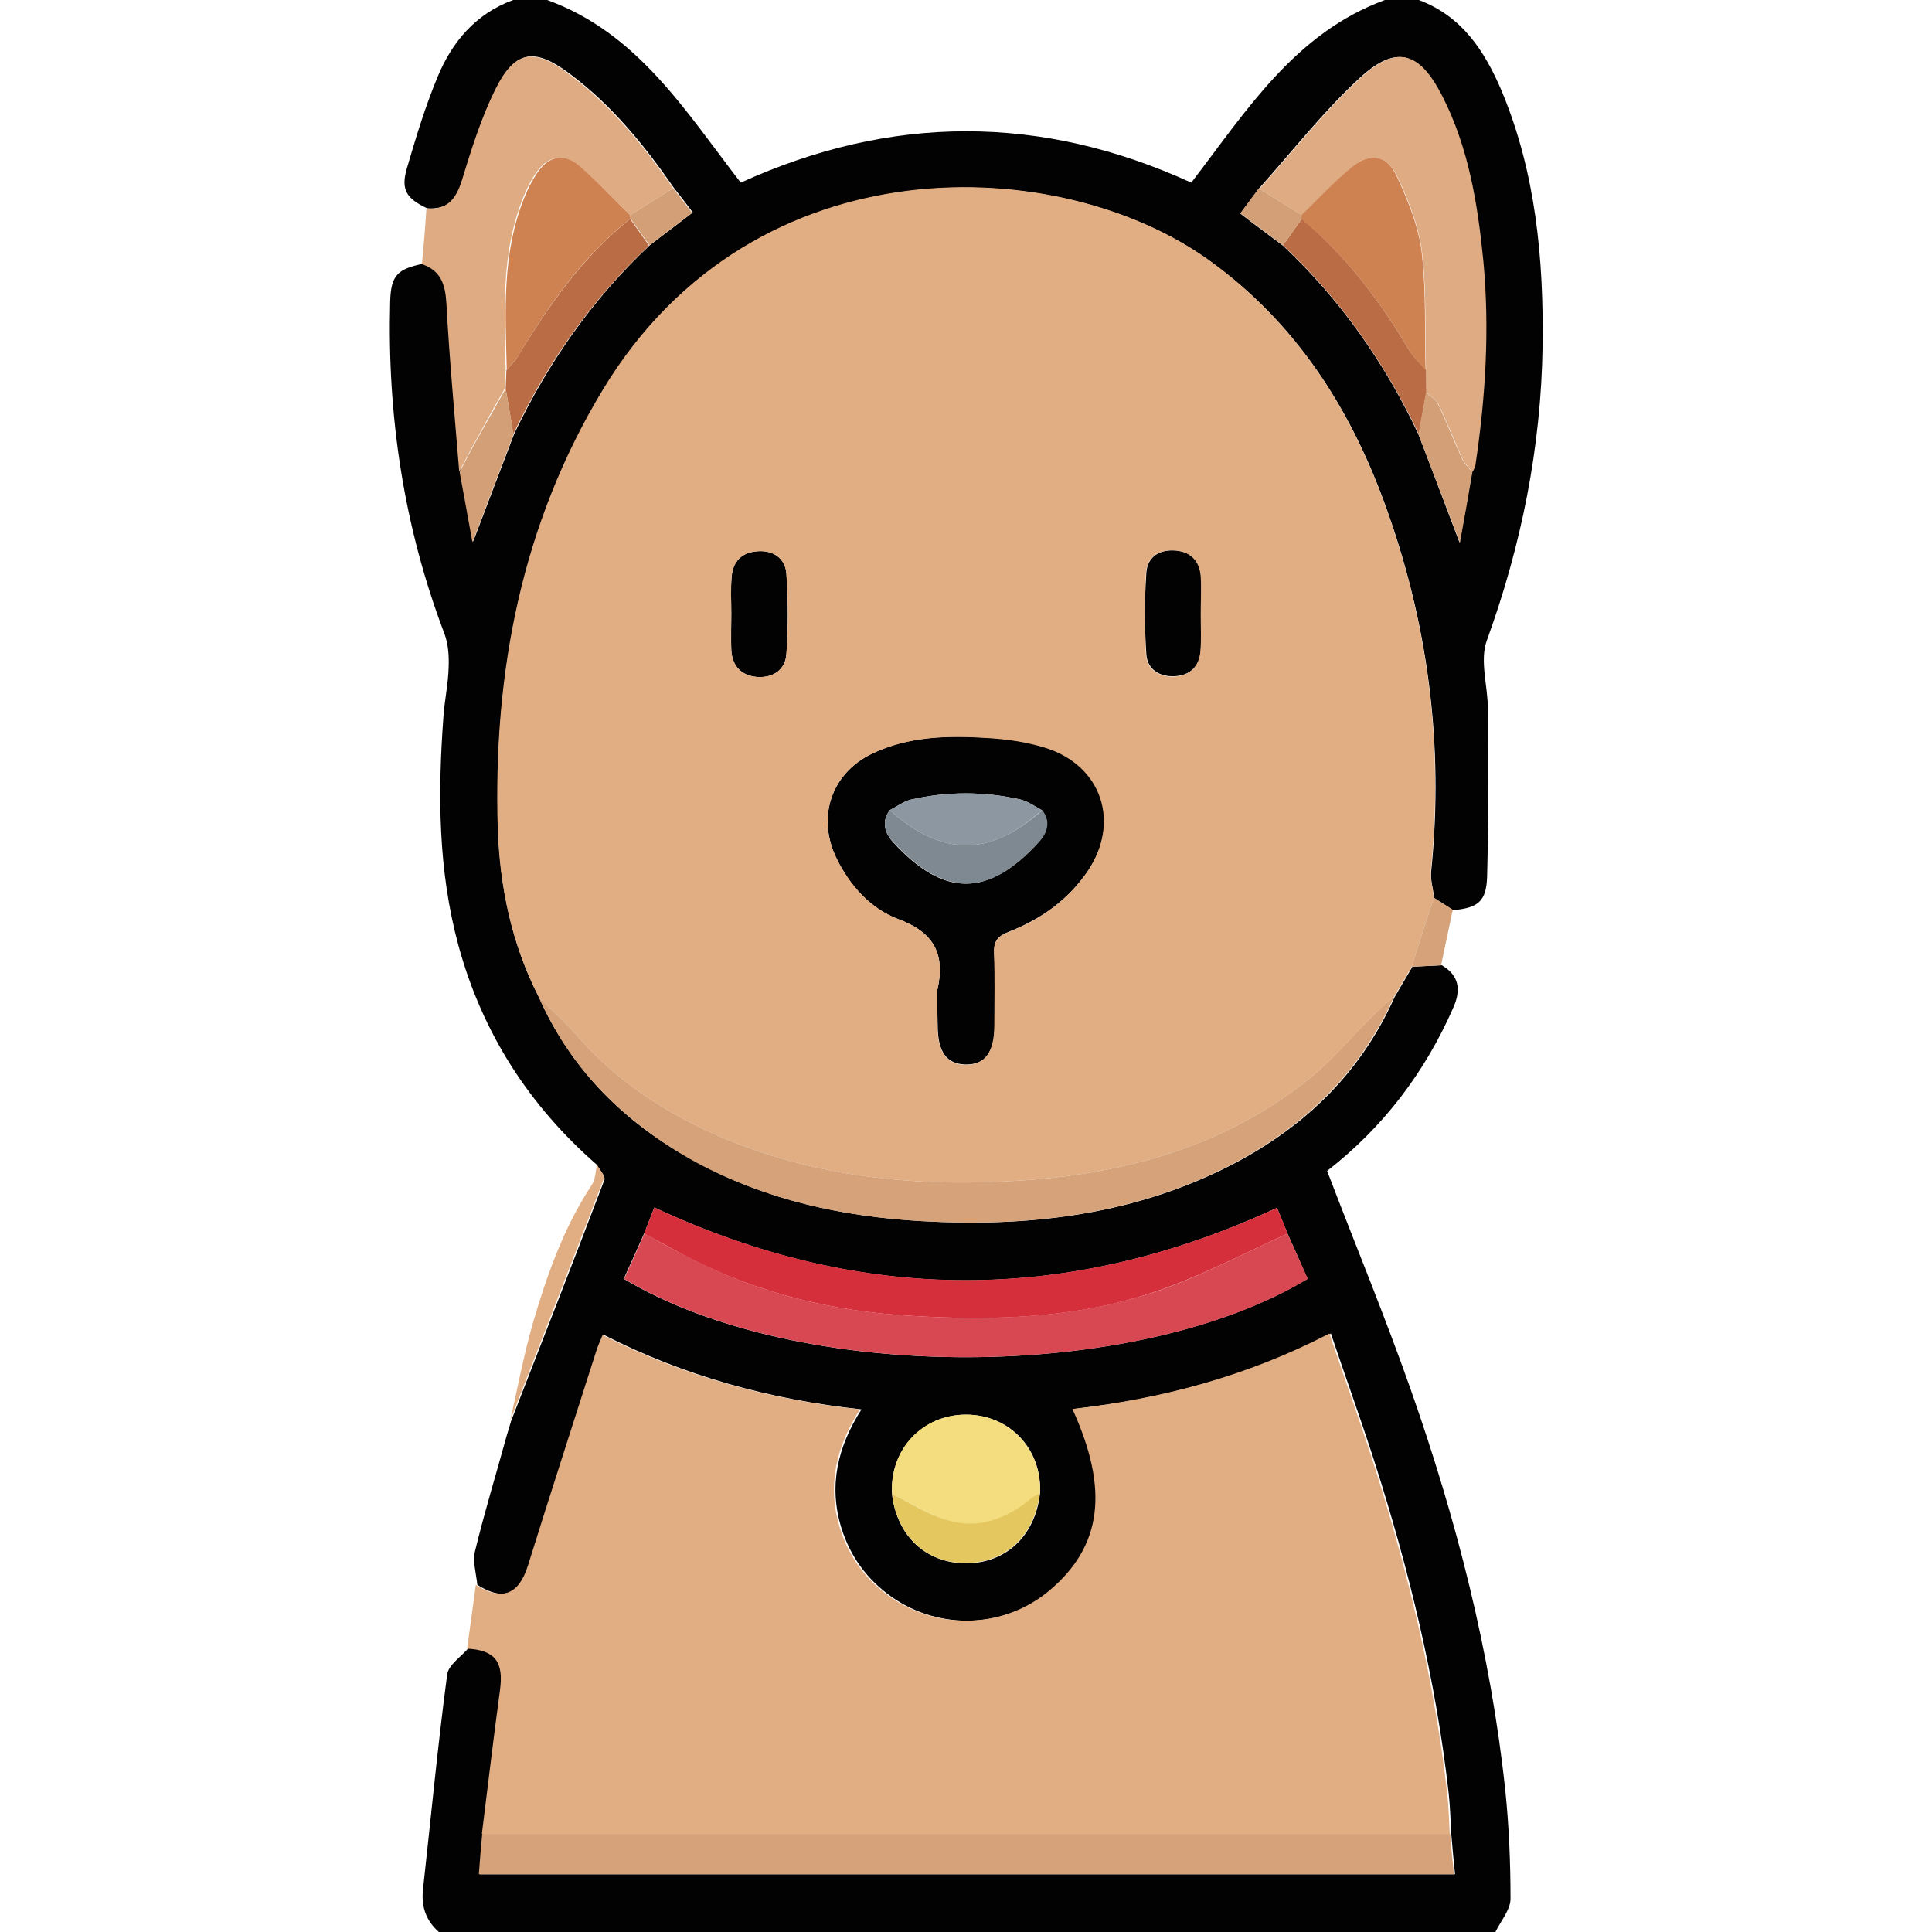 <svg xmlns="http://www.w3.org/2000/svg" xml:space="preserve" viewBox="0 0 512 512"><path d="M158.2 308.7c-18-15.7-30.4-35-36.7-58.1-5.4-19.9-5.5-40.1-4-60.5.3-4.5 1.3-8.9 1.4-13.4.1-2.9-.1-6-1.1-8.7-10.8-28.4-15.2-57.8-14.4-88.1.2-6.9 1.9-8.6 8.7-10 5 1.7 6.2 5.3 6.5 10.4.8 14.9 2.2 29.8 3.4 44.6 1.1 5.8 2.1 11.5 3.4 18.6 4-10.4 7.4-19.5 10.9-28.6 9-18.8 20.7-35.7 36-50 3.7-2.8 7.4-5.6 11.3-8.6-1.8-2.4-3.4-4.5-5-6.5-7.9-11.4-16.6-22.1-27.8-30.4-9.3-6.9-14.2-6-19.3 4.1-3.8 7.6-6.4 15.9-8.9 24.2-1.5 5.1-3.9 7.9-9.4 7.5-5.5-2.6-7-4.9-5.4-10.5 2.4-8.2 4.9-16.5 8.2-24.4 3.8-9.2 10.1-16.7 20-20.3h9c24 8.7 36.7 29.5 51.3 48.4 39.8-18.1 79.6-18.2 119.4 0C330.3 29.4 343.1 8.8 367 0h9c11.5 4.3 17.5 13.6 22 24.2 9 21.6 11.1 44.4 10.8 67.5-.4 26.8-5.6 52.8-14.8 78.1-1.9 5.3.3 12 .3 18.1 0 14.8.2 29.6-.2 44.4-.2 6.6-2.4 8.3-9 8.9-1.7-1.1-3.3-2.1-5-3.2-.3-2.4-1.1-4.9-.8-7.3 3.4-33.5-.9-66.1-12.5-97.7-9.3-25.3-23.5-47.3-45.7-63.5-39.5-29-121.1-32.6-161.2 33.8-21.6 35.8-29.1 75-27.9 116.2.5 15.6 3.6 30.7 10.8 44.7 8.7 19.7 23.2 33.8 42 43.9 18.5 10 38.6 14.3 59.4 15.5 27.6 1.6 54.6-1.4 79.8-13.7 20.4-10 36.2-24.6 45.6-45.7 1.6-2.7 3.1-5.3 4.7-8 2.6-.1 5.2-.3 7.8-.4 4.6 2.7 5.1 6.5 3.1 11.1-7.6 17.4-18.8 32-33.5 43.4 7.4 19.4 15.2 38.2 22 57.5 12.2 34.6 21.3 70 25.2 106.5 1 9.6 1.4 19.3 1.4 28.9 0 2.9-2.6 5.9-4 8.8h-280c-3.4-3-4.7-6.7-4.2-11.3 2.1-19 3.9-38 6.4-56.9.3-2.6 3.8-4.8 5.8-7.2 7.5.4 9.7 3.6 8.7 11-1.8 12.8-3.3 25.6-4.9 38.4-.3 3.6-.6 7.1-.9 10.7h258.4c-.4-3.8-.7-7.2-1-10.7-.2-3.6-.3-7.3-.7-10.9-3.4-30-10.5-59.2-19.7-87.9-3.6-11.2-7.6-22.2-11.5-33.8-21.8 11.3-44.4 17.3-68.1 20 9.8 21.5 7.8 36.4-6.1 48.1-11.9 10-29.4 10.7-42.2 1.7-6.5-4.6-10.9-10.6-13.3-18.2-3.5-11.3-1-21.6 5.3-31.5-24.2-2.6-46.8-8.8-68.2-19.7-.8 1.9-1.4 3.2-1.8 4.6-6 18.8-12.1 37.6-18 56.5-2.4 7.7-6.9 9.5-13.8 5.1-.3-3-1.3-6.2-.6-9 2.5-10.3 5.6-20.4 8.4-30.6.3-1.1.7-2.2 1-3.3l.1-.4c8.3-21.3 16.7-42.7 24.8-64.1.2-1.1-1.4-2.6-2-3.9m217.7-193.6c3.5 9.1 6.9 18.2 10.9 28.7 1.3-7.1 2.3-12.9 3.3-18.7.2-.6.6-1.2.7-1.8 2.7-18 3.8-36.1 2.1-54.2-1.5-15.1-3.9-30-10.9-43.7-6-11.7-12-13.6-21.6-4.8-9.7 8.9-17.9 19.5-26.8 29.4-1.6 2.2-3.2 4.3-4.9 6.6 4 3.1 7.7 5.8 11.3 8.5 15.2 14.3 27 31.1 35.9 50M275.6 395.9c.7-11.8-8-21-19.6-21s-20.2 9.3-19.6 21c1.2 11.1 9 18.4 19.6 18.4s18.3-7.3 19.6-18.4m65.6-69c-1-2.4-1.9-4.8-2.8-6.8-55.3 25.6-110 25.6-165-.1l-2.7 6.9c-1.8 4-3.6 8.1-5.4 12 46.8 28 135.8 27.4 181.2 0-1.7-3.9-3.5-8-5.3-12m-92.8-64.5c2.1-9.3-.6-15.2-10.3-18.8-7.3-2.7-12.9-8.8-16.4-16.1-5.3-10.8-1.5-22.5 9.4-27.8 9.8-4.7 20.3-4.8 30.8-4.2 5.3.3 10.7 1.1 15.6 2.7 14.7 4.8 19.5 19.6 10.9 32.5-5.2 7.7-12.5 12.9-21 16.2-3 1.2-4.1 2.5-3.9 5.7.3 6.3.1 12.6.1 19 0 7.2-2.5 10.6-7.7 10.5-5-.1-7.4-3.3-7.4-10.3-.1-3.1-.1-6.3-.1-9.4m-12.6-47.7c-2.3 3.1-1.3 6.1.9 8.5 13.5 14.8 25.3 14.5 38.5 0 2.2-2.4 3.3-5.4.9-8.5-1.9-1-3.6-2.3-5.6-2.8q-14.55-3.3-29.1 0c-1.9.5-3.7 1.8-5.6 2.8m-42-52c0 3.2-.1 6.3 0 9.5.2 4.3 2.6 6.8 6.8 7.2 4.3.3 7.5-1.9 7.8-6 .5-7.1.5-14.3 0-21.4-.3-4.1-3.6-6.3-7.8-5.9-4 .3-6.4 2.7-6.7 6.7-.3 3.2-.1 6.5-.1 9.9m124.5.1c0-3.3.2-6.7 0-10-.3-4-2.5-6.5-6.6-6.9-4.3-.4-7.6 1.6-7.9 5.8-.5 7.2-.5 14.6 0 21.8.3 3.9 3.5 5.9 7.5 5.7s6.5-2.5 6.9-6.5c.2-3.2 0-6.6.1-9.9q-.15 0 0 0" style="fill:#030202"/><path d="M156.9 313.9c.9-1.4.9-3.4 1.3-5.2.7 1.3 2.2 2.8 1.8 3.7-8.2 21.4-16.5 42.7-24.8 64.1 1.9-8.4 3.5-16.8 5.8-25.1 3.8-13.1 8.3-26 15.9-37.5m-25-94.5c-1.2-41.2 6.3-80.5 27.9-116.2C200 36.8 281.5 40.4 321 69.4c22.2 16.2 36.4 38.2 45.7 63.5 11.6 31.5 15.9 64.1 12.5 97.7-.2 2.4.5 4.9.8 7.3-1.3 4-2.6 7.9-3.9 11.9-.7 2.1-1.3 4.3-2 6.4-1.6 2.7-3.1 5.3-4.7 8-1.8 1.6-3.6 3.1-5.3 4.7-5.7 5.7-10.9 12-17.2 17-22 17.7-48.1 25-75.6 26.9-27.9 1.9-55.4-.6-81.4-12-13.8-6.1-26.2-14.2-36.3-25.6-3.4-3.9-7.3-7.4-10.9-11.1-7.1-14-10.3-29.1-10.8-44.7m171.8-45.8c.3 3.9 3.5 5.9 7.5 5.7s6.5-2.5 6.9-6.5c.3-3.3.1-6.6.1-10 0-3.3.2-6.7 0-10-.3-4-2.5-6.5-6.6-6.9-4.3-.4-7.6 1.6-7.9 5.8q-.75 10.95 0 21.9m-82 53.9c3.6 7.3 9.2 13.4 16.4 16.1 9.7 3.6 12.4 9.5 10.3 18.8v9.5c.1 6.9 2.4 10.2 7.4 10.3 5.2.1 7.7-3.3 7.7-10.5 0-6.3.2-12.7-.1-19-.1-3.2.9-4.6 3.9-5.7 8.5-3.3 15.8-8.5 21-16.2 8.6-12.9 3.7-27.7-10.9-32.5-5-1.6-10.4-2.4-15.6-2.7-10.5-.7-21-.5-30.8 4.2-10.8 5.2-14.6 16.9-9.3 27.7m-27.9-64.8c0 3.2-.2 6.3 0 9.5.2 4.3 2.6 6.8 6.8 7.2 4.3.3 7.5-1.9 7.8-6 .5-7.1.5-14.3 0-21.4-.3-4.1-3.6-6.3-7.8-5.9-4 .3-6.4 2.7-6.7 6.7-.3 3.2-.1 6.5-.1 9.9M127.7 486h256.5c-.2-3.6-.3-7.3-.7-10.9-3.4-30-10.5-59.2-19.7-87.9-3.6-11.2-7.6-22.2-11.5-33.8-21.8 11.3-44.4 17.3-68.1 20 9.8 21.5 7.8 36.4-6.1 48.1-11.9 10-29.4 10.7-42.2 1.7-6.5-4.6-10.9-10.6-13.3-18.2-3.5-11.3-1-21.6 5.3-31.5-24.2-2.6-46.8-8.8-68.2-19.7-.8 1.9-1.4 3.2-1.8 4.6-6 18.8-12.1 37.6-18 56.5-2.4 7.7-6.9 9.5-13.8 5.1-.8 5.6-1.5 11.3-2.3 16.9 7.5.4 9.7 3.6 8.7 11-1.7 12.5-3.2 25.3-4.8 38.1" style="fill:#e1ad83"/><path d="M113 55.3c5.4.4 7.8-2.4 9.4-7.5 2.5-8.2 5.1-16.5 8.9-24.2 5.1-10.2 10.1-11 19.3-4.1 11.2 8.3 19.9 19 27.8 30.4-3.8 2.4-7.6 4.7-11.4 7.1-4.6-4.4-9-9.2-14-13.2-4.1-3.3-8-2.3-11 2.1-1.4 2-2.5 4.3-3.4 6.6-5.9 14.7-4.9 30.2-4.6 45.5-.1 1.6-.1 3.3-.2 4.9-2.3 4.1-4.7 8.3-6.9 12.4-1.8 3.2-3.5 6.5-5.2 9.7-1.2-14.9-2.6-29.7-3.4-44.6-.3-5.1-1.5-8.7-6.5-10.4q.75-7.35 1.2-14.7M345 57c4.5-4.3 8.7-9 13.6-12.9 4.6-3.7 8.9-3 11.5 2.3 3 6.3 5.8 13.1 6.7 20 1.3 10.4.8 21.1 1.1 31.7 0 2 .1 4 .1 5.9 1.1 1 2.6 1.9 3.2 3.1 2.3 4.8 4.2 9.7 6.4 14.6.6 1.3 1.8 2.3 2.7 3.4.2-.6.6-1.2.7-1.8 2.7-18 3.8-36.1 2.1-54.2-1.5-15.1-3.9-30-10.9-43.7-6-11.7-12-13.6-21.6-4.8-9.7 8.9-17.9 19.5-26.8 29.4 3.6 2.3 7.4 4.6 11.2 7" style="fill:#dfab82"/><path d="M341.2 326.9c1.8 4 3.6 8.1 5.4 12-45.4 27.4-134.4 28-181.2 0 1.8-3.9 3.6-8 5.4-12 3.8 2.1 7.5 4.2 11.3 6.1 18.5 9.7 38.5 14.5 59.2 15.7 23.1 1.4 46.3.6 68.3-7.6 10.8-4 21.1-9.4 31.6-14.2" style="fill:#d84853"/><path d="M381.9 255.8c-2.6.1-5.2.3-7.8.4.7-2.1 1.3-4.3 2-6.4 1.3-4 2.6-7.9 3.9-11.9 1.7 1.1 3.3 2.1 5 3.2-1 4.9-2.1 9.8-3.1 14.7m-255 240.9h258.4c-.4-3.8-.7-7.2-1-10.7H127.8c-.4 3.6-.6 7.1-.9 10.7m15.8-232.6c3.6 3.7 7.5 7.2 10.9 11.1 10.1 11.4 22.5 19.5 36.3 25.6 26 11.4 53.6 13.9 81.4 12 27.5-1.9 53.6-9.2 75.6-26.9 6.3-5 11.5-11.4 17.2-17 1.7-1.7 3.5-3.1 5.3-4.7-9.4 21-25.2 35.7-45.6 45.7-25.2 12.3-52.2 15.3-79.8 13.7-20.8-1.2-40.9-5.6-59.4-15.5-18.6-10.2-33.2-24.3-41.9-44" style="fill:#d5a279"/><path d="M341.2 326.9c-10.5 4.8-20.8 10.2-31.7 14.2-22 8.3-45.2 9-68.3 7.6-20.6-1.2-40.6-6-59.2-15.7-3.8-2-7.5-4.1-11.3-6.1l2.7-6.9c55 25.6 109.6 25.7 165 .1.9 2 1.9 4.4 2.8 6.8" style="fill:#d52f3b"/><path d="M134 103c.1-1.6.1-3.3.2-4.9 1-1.2 2.3-2.3 3-3.6C145.4 80.9 154.5 68 167 58c1.7 2.4 3.3 4.7 5 7.1-15.3 14.3-27 31.2-36 50-.6-4.1-1.3-8.1-2-12.1m239.5-10.1C365.8 79.8 356.7 67.8 345 58c-1.7 2.3-3.3 4.7-5 7 15.3 14.3 27 31.2 36 50 .7-3.7 1.3-7.4 2-11.1 0-2-.1-4-.1-5.9-1.5-1.6-3.2-3.2-4.4-5.1" style="fill:#ba6c44"/><path d="M236.4 395.9c-.7-11.8 8-21 19.6-21s20.2 9.3 19.6 21c-.7.4-1.5.7-2.1 1.2-6.6 5.5-14.1 8.4-22.5 5.8-5.1-1.6-9.7-4.6-14.6-7" style="fill:#f3dd7e"/><path d="M236.4 395.9c4.8 2.4 9.4 5.4 14.5 6.9 8.4 2.6 15.9-.3 22.5-5.8.6-.5 1.4-.8 2.1-1.2-1.3 11.1-9 18.4-19.6 18.4-10.4.1-18.2-7.2-19.5-18.3" style="fill:#e5c75f"/><path d="M134 103c.7 4 1.4 8.1 2.1 12.1-3.5 9.1-6.9 18.2-10.9 28.6-1.3-7-2.3-12.8-3.4-18.6 1.7-3.2 3.4-6.5 5.2-9.7 2.3-4.1 4.7-8.3 7-12.4m252.9 40.8c1.3-7.1 2.3-12.9 3.3-18.7-.9-1.1-2.1-2.1-2.7-3.4-2.2-4.8-4.1-9.8-6.4-14.6-.6-1.3-2.1-2.1-3.2-3.1-.7 3.7-1.3 7.4-2 11.1 3.5 9.1 7 18.2 11 28.7M345 57c-3.8-2.4-7.6-4.7-11.4-7.1-1.6 2.2-3.2 4.3-4.9 6.6 4 3.1 7.7 5.8 11.3 8.5 1.7-2.3 3.3-4.7 5-7zm-161.6-.6c-1.8-2.4-3.4-4.5-5-6.5-3.8 2.4-7.6 4.7-11.4 7.1 0 .3 0 .6.1.9 1.7 2.4 3.3 4.7 5 7.1 3.7-2.8 7.4-5.6 11.3-8.6" style="fill:#d29f76"/><path d="M167 57c0 .3 0 .6.1.9-12.6 10-21.7 22.9-29.8 36.5-.8 1.3-2 2.4-3 3.6-.4-15.4-1.3-30.8 4.6-45.5.9-2.3 2-4.5 3.4-6.6 3-4.4 6.8-5.5 11-2.1 4.7 4 9.1 8.8 13.7 13.2m206.5 35.9c1.1 1.9 2.9 3.5 4.3 5.2-.3-10.6.2-21.2-1.1-31.7-.9-6.8-3.7-13.6-6.7-20-2.5-5.3-6.8-6-11.5-2.3-4.9 3.9-9.1 8.6-13.6 12.9v1c11.8 9.8 20.9 21.8 28.6 34.9" style="fill:#ce8151"/><path d="M235.8 214.7c1.9-1 3.6-2.3 5.6-2.8q14.55-3.3 29.1 0c2 .5 3.8 1.8 5.6 2.8-13.3 12.1-26.1 12.7-40.3 0" style="fill:#8d97a1"/><path d="M235.8 214.7c14.2 12.7 26.9 12.1 40.4 0 2.4 3.1 1.3 6.1-.9 8.5-13.2 14.5-25 14.7-38.5 0-2.3-2.4-3.3-5.4-1-8.5" style="fill:#7e8992"/></svg>